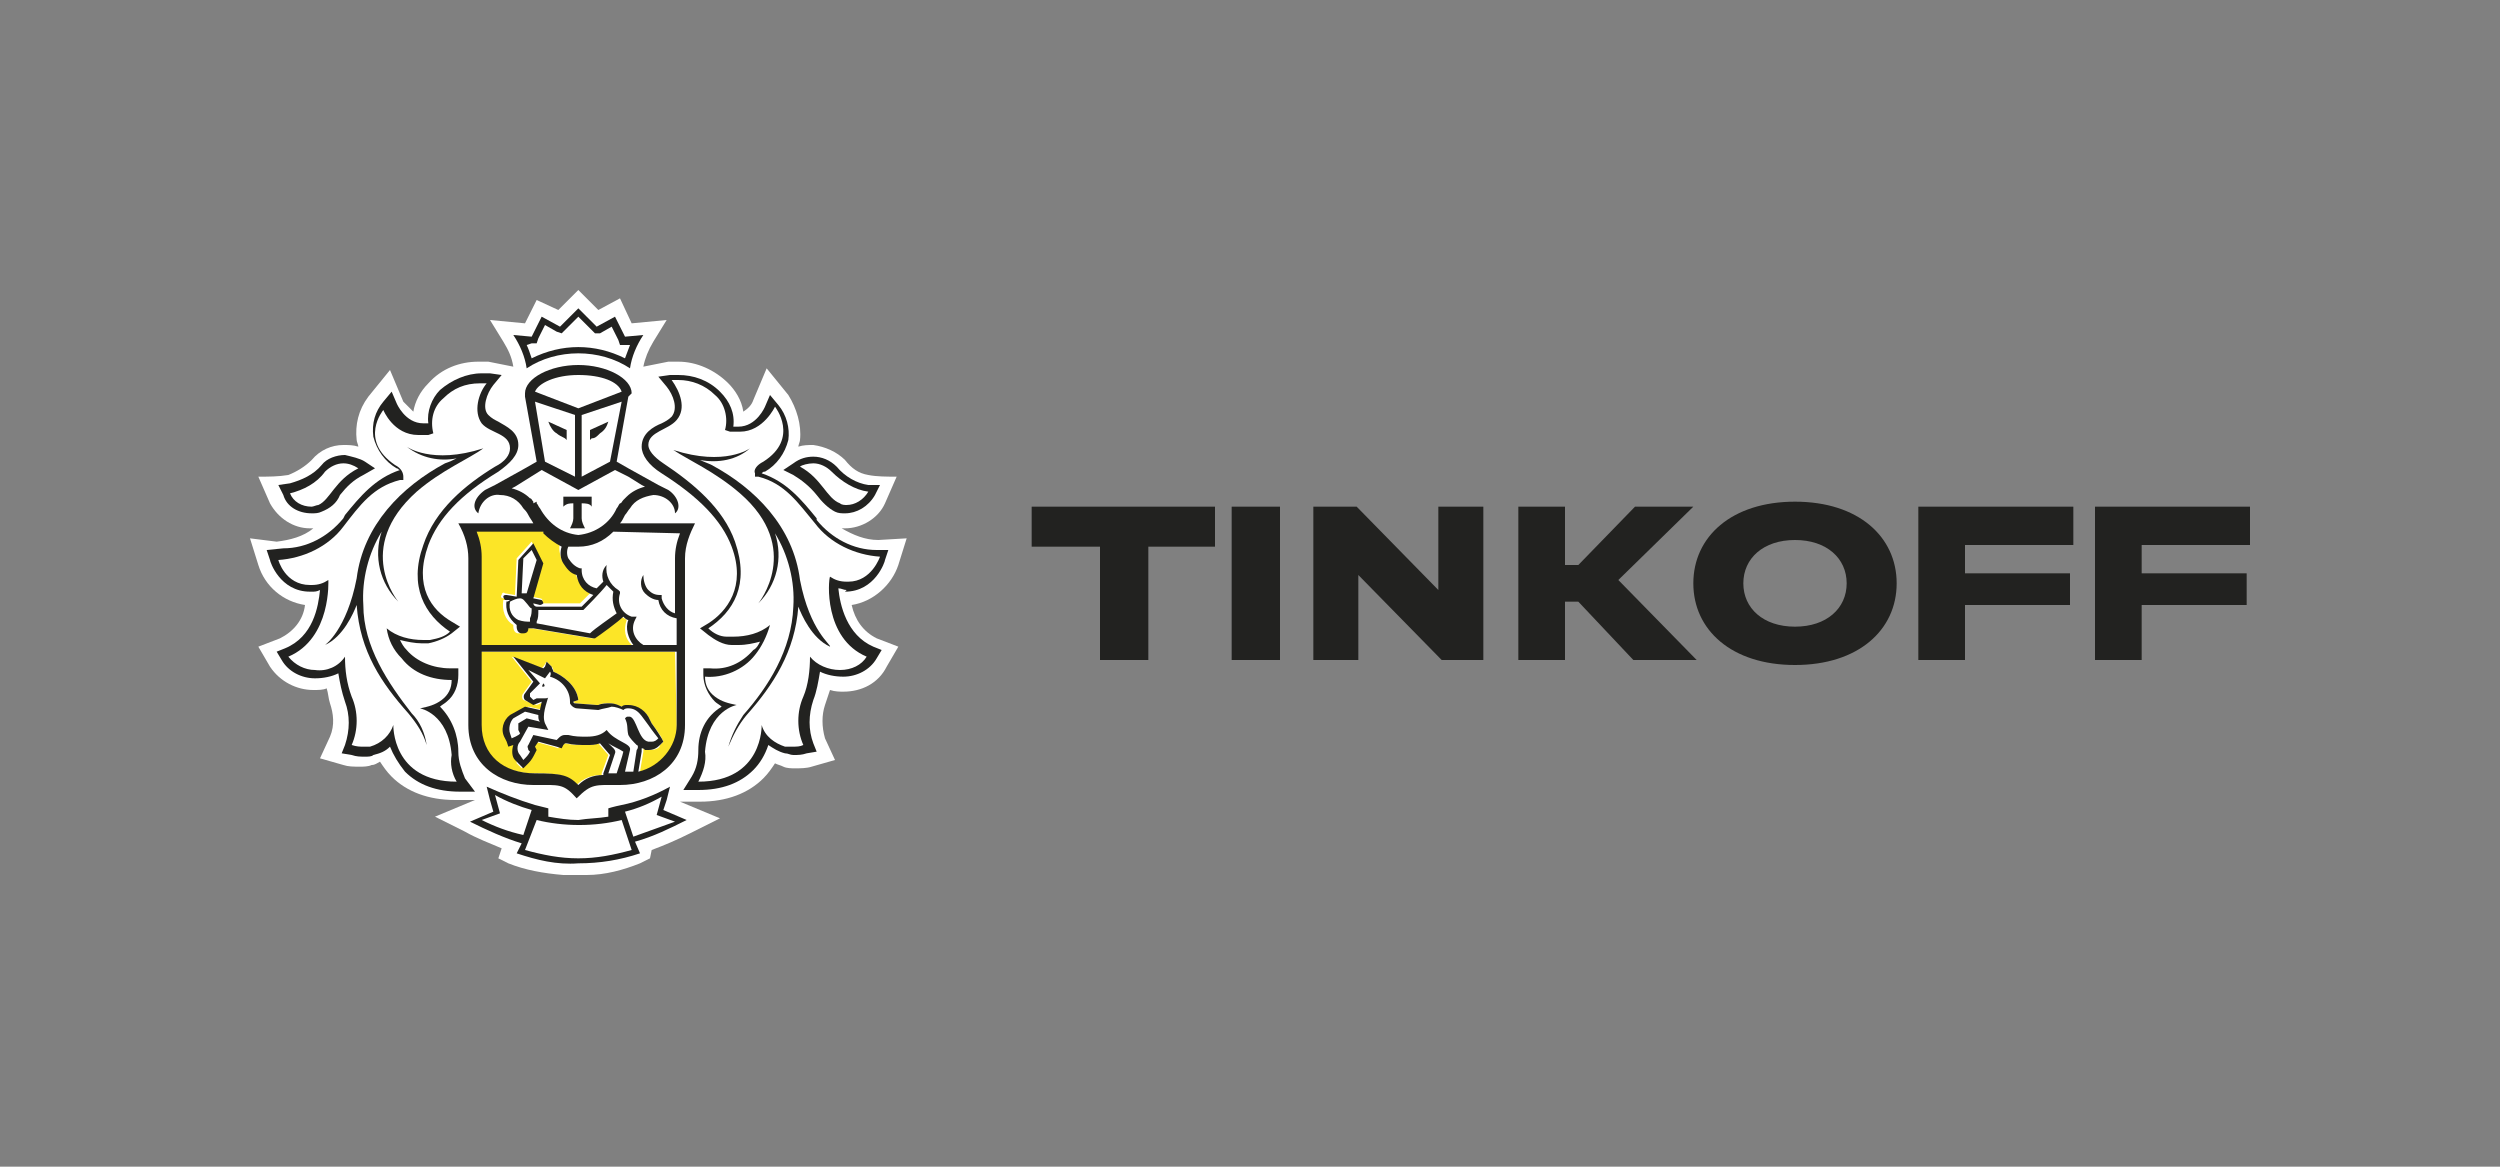 <?xml version="1.0" encoding="UTF-8"?> <!-- Generator: Adobe Illustrator 23.0.5, SVG Export Plug-In . SVG Version: 6.00 Build 0) --> <svg xmlns="http://www.w3.org/2000/svg" xmlns:xlink="http://www.w3.org/1999/xlink" id="Layer_1" x="0px" y="0px" viewBox="0 0 150 70" style="enable-background:new 0 0 150 70;" xml:space="preserve"><rect x="0" y="0" width="150" height="70" fill="#808080" stroke="none"/> <style type="text/css"> .st0{fill:#222220;} .st1{fill:#FFFFFF;} .st2{fill:#FCE527;} </style> <g> <g> <polygon class="st0" points="61.9,32.8 66,32.8 66,39.6 68.9,39.6 68.9,32.8 72.9,32.8 72.9,30.4 61.9,30.4 "></polygon> <rect x="73.9" y="30.4" class="st0" width="2.9" height="9.2"></rect> <polygon class="st0" points="86.3,35.4 81.4,30.4 78.8,30.4 78.8,39.6 81.5,39.6 81.5,34.5 86.5,39.6 89,39.6 89,30.4 86.3,30.4 "></polygon> <polygon class="st0" points="101.6,30.4 98.1,30.4 94.7,33.9 93.9,33.9 93.9,30.4 91.1,30.4 91.1,39.6 93.9,39.6 93.9,36.1 94.7,36.1 98,39.6 101.8,39.6 97.1,34.8 "></polygon> <path class="st0" d="M107.7,30.1c-3.8,0-6.1,2.1-6.1,4.9s2.3,4.9,6.1,4.9s6.1-2.1,6.1-4.9S111.5,30.1,107.7,30.1z M107.7,37.6 c-1.9,0-3.1-1.1-3.1-2.6s1.2-2.6,3.1-2.6s3.1,1.1,3.1,2.6S109.6,37.6,107.7,37.6z"></path> <polygon class="st0" points="115.1,39.6 117.9,39.6 117.9,36.3 124.2,36.3 124.2,34.4 117.9,34.4 117.9,32.7 124.4,32.7 124.4,30.4 115.1,30.4 "></polygon> <polygon class="st0" points="135,32.7 135,30.4 125.7,30.4 125.7,39.6 128.5,39.6 128.5,36.3 134.8,36.3 134.8,34.4 128.5,34.4 128.5,32.7 "></polygon> </g> <g> <path class="st1" d="M53.9,33.9l0.5-1.6l-1.7,0.1c-0.8,0-1.5-0.3-2.2-0.7c0.1,0,0.2,0,0.2,0c1,0,2-0.6,2.4-1.5l0.7-1.6 c-0.6,0-1.2,0-1.7-0.1c-0.6-0.1-1-0.4-1.4-0.9c-0.5-0.5-1.2-0.8-1.9-0.9c-0.3,0-0.6,0-0.9,0.1c0-0.1,0.1-0.3,0.1-0.4 c0.1-0.9-0.2-1.9-0.7-2.7L46,22.1L45.2,24c-0.1,0.3-0.3,0.5-0.6,0.7c-0.1-0.7-0.5-1.3-0.9-1.7c-0.8-0.8-1.9-1.3-3-1.3 c-0.2,0-0.4,0-0.6,0L38.6,22c0.1-0.5,0.3-1,0.6-1.5l0.8-1.3l-2.1,0.2l-0.7-1.5l-1.3,0.7l-1.2-1.2l-1.2,1.2L32.2,18l-0.7,1.4 l-2.1-0.2l0.8,1.3c0.3,0.5,0.5,0.9,0.6,1.5l-1.5-0.3l0,0c-0.2,0-0.4,0-0.6,0c-1.1,0-2.2,0.4-3,1.3c-0.5,0.5-0.8,1.1-0.9,1.7 c-0.2-0.2-0.4-0.4-0.6-0.6l-0.8-1.9l-1.3,1.6c-0.6,0.8-0.8,1.7-0.7,2.6c0,0.1,0.1,0.3,0.1,0.4c-0.3-0.1-0.6-0.1-0.9-0.1 c-0.7,0-1.4,0.3-1.9,0.9c-0.4,0.4-0.9,0.7-1.4,0.9c-0.6,0.1-1.2,0.1-1.8,0.1l0.7,1.6c0.5,0.9,1.4,1.5,2.4,1.5c0.1,0,0.2,0,0.2,0 c-0.6,0.5-1.4,0.7-2.2,0.8L15,32.3l0.5,1.6c0.4,1.3,1.5,2.2,2.8,2.4c-0.1,0.9-0.7,1.6-1.5,2l-1.3,0.5l0.7,1.2 c0.6,0.9,1.6,1.4,2.6,1.4c0.3,0,0.6,0,0.8-0.1c0.1,0.3,0.1,0.6,0.2,0.9c0.2,0.6,0.3,1.3,0,2l-0.6,1.3l1.4,0.4 c0.3,0.1,0.6,0.1,1,0.1c0.2,0,0.5,0,0.7-0.1c0.2,0,0.3-0.1,0.5-0.2c0.2,0.3,0.4,0.6,0.7,0.9c0.9,0.9,2.2,1.4,3.8,1.4l0,0h1.2 l-2.4,1l1.8,0.9c0.7,0.4,1.5,0.7,2.2,1l-0.2,0.6l0.6,0.3c1,0.4,2.1,0.6,3.3,0.7c0,0,0.5,0,0.7,0c0.3,0,0.7,0,0.7,0 c1.1,0,2.2-0.3,3.2-0.7l0.6-0.3l0.1-0.5c0.8-0.3,1.5-0.6,2.3-1l1.8-0.9l-2.4-1H42c1.6,0,2.9-0.5,3.8-1.4c0.3-0.3,0.5-0.6,0.7-0.9 c0.2,0.1,0.3,0.1,0.5,0.2s0.5,0.1,0.7,0.1c0.3,0,0.7,0,1-0.1l1.4-0.4l-0.6-1.3c-0.2-0.7-0.2-1.4,0-2c0.1-0.3,0.2-0.6,0.3-0.9 c0.3,0.1,0.6,0.1,0.8,0.1c1.1,0,2.1-0.5,2.6-1.5l0.7-1.2l-1.3-0.5c-0.8-0.4-1.3-1.1-1.5-2C52.4,36.1,53.5,35.1,53.9,33.9 M30.9,22.5L30.9,22.5L30.9,22.5z"></path> <path class="st1" d="M34.7,22.4c-1.4,0-2.4,0.4-2.6,1l2.6,1l2.6-1C37.1,22.9,36,22.4,34.7,22.4"></path> <path class="st1" d="M34.7,49.6L34.7,49.6c-0.9,0-1.7-0.1-2.5-0.3L31.5,51c2.1,0.6,4.3,0.6,6.4,0l-0.7-1.8 C36.4,49.5,35.6,49.6,34.7,49.6"></path> <path class="st1" d="M39.7,47.8c-0.7,0.4-1.5,0.7-2.2,0.9l0.5,1.5c0.8-0.2,1.7-0.5,2.5-0.9l-1.1-0.4L39.7,47.8z"></path> <path class="st1" d="M29.7,47.8l0.3,1.1l-1.1,0.4c0.8,0.4,1.6,0.7,2.5,0.9l0.5-1.5C31.1,48.5,30.4,48.2,29.7,47.8"></path> <path class="st1" d="M34.7,20.8c1,0,1.9,0.2,2.8,0.7c0.1-0.3,0.2-0.6,0.3-0.8h-0.3h-0.3L37,20.4l-0.4-0.8L35.9,20l-0.3,0.1 l-0.2-0.2l-0.8-0.8l-0.8,0.8l-0.2,0.2L33.3,20l-0.7-0.4l-0.4,0.8l-0.1,0.3h-0.3h-0.3c0.1,0.3,0.2,0.5,0.3,0.8 C32.8,21,33.7,20.7,34.7,20.8"></path> <path class="st1" d="M50.3,30.3c0.1,0,0.3,0.1,0.4,0.1c0.6,0,1.1-0.3,1.3-0.8c-0.9-0.1-1.6-0.6-2.2-1.2c-0.3-0.3-0.7-0.5-1.1-0.5 c-0.3,0-0.6,0.1-0.9,0.3C49.2,28.8,49.5,30,50.3,30.3"></path> <path class="st1" d="M18.7,30.4c0.1,0,0.3,0,0.4-0.1c0.8-0.3,1.1-1.5,2.4-2.2c-0.3-0.2-0.6-0.3-0.9-0.3c-0.4,0-0.8,0.2-1.1,0.5 c-0.6,0.6-1.3,1.1-2.2,1.2C17.6,30,18.1,30.3,18.7,30.4"></path> <path class="st1" d="M50.7,35.1L50.7,35.1c1.5,0,2-1.5,2-1.5l0,0c-1.5-0.1-3-0.8-3.9-2c-1-1.3-1.8-2.4-3.4-2.8h-0.2v-0.2 c0-0.2,0.1-0.5,0.5-0.7c2.2-1.5,0.7-3.3,0.7-3.3S45.7,26,44.2,26h-0.1c-0.2,0-0.3,0-0.5,0h-0.3c0.2-0.8,0-1.6-0.6-2.1 c-0.6-0.6-1.3-0.9-2.2-0.9c-0.1,0-0.3,0-0.4,0c0.5,0.6,0.9,1.7,0.3,2.4c-0.5,0.6-1.7,0.6-1.7,1.5c0,0.4,0.3,0.8,0.9,1.1 c1.8,1.1,3.6,2.6,4.3,4.7c0.9,2.5-0.1,4.2-1.6,5.2c0.3,0.3,0.7,0.4,1.1,0.5c0.1,0,0.3,0,0.4,0c0.8,0,1.6-0.2,2.2-0.7 c-0.1,0.7-0.4,1.3-0.8,1.8c-0.7,0.9-1.8,1.3-3,1.3c0,0.5,0.2,0.9,0.5,1.2c0.4,0.3,0.8,0.4,1.3,0.5c0,0-1.7,0.3-1.9,2.8 c0,0.6-0.1,1.3-0.4,1.8l0,0c3.9,0,3.8-3.4,3.8-3.4c0.2,0.6,0.7,1.1,1.4,1.3c0.1,0,0.3,0,0.4,0c0.2,0,0.4,0,0.7-0.1 c-0.4-0.9-0.4-2,0-2.9c0.3-0.8,0.4-1.6,0.4-2.4c0.4,0.6,1.1,0.9,1.8,0.8l0,0c0.6,0,1.2-0.3,1.6-0.8c-2.6-1.1-2.4-4.6-2.4-4.6 C50,35,50.3,35.1,50.7,35.1 M49.9,38.8c-1.1-0.5-1.7-1.9-1.9-2.4c-0.2,2.7-1.5,4.7-3.1,6.5c-0.5,0.6-0.9,1.2-1.1,1.9 c0.1-0.7,0.4-1.4,0.9-1.9c1.5-1.8,2.9-4,3-6.5c0.1-1.5-0.3-3.1-1.1-4.4c0.5,1.5,0.1,3.1-1,4.2c0,0,2.7-3.2-1.1-6.6 c-1.5-1.3-3.2-2-4-2.6c3.1,1,4.6-0.1,4.6-0.1c-0.8,0.7-1.9,0.9-3,0.7c0.2,0.1,0.4,0.2,0.7,0.3c2.6,1.4,4.9,3.7,5.3,6.9l0,0 C48.6,37.9,49.9,38.7,49.9,38.8"></path> <path class="st1" d="M25.1,42.2c0.5-0.1,0.9-0.2,1.3-0.5S27,41,27,40.5c-1.1,0-2.2-0.4-3-1.3c-0.4-0.5-0.7-1.1-0.9-1.8 c0.6,0.5,1.4,0.7,2.2,0.7c0.1,0,0.3,0,0.4,0c0.4,0,0.8-0.2,1.2-0.5c-1.5-1-2.6-2.6-1.6-5.2c0.7-2,2.5-3.5,4.3-4.7 c0.6-0.4,0.9-0.8,0.9-1.1c0-0.8-1.2-0.9-1.7-1.5c-0.6-0.7-0.2-1.7,0.3-2.4c-0.1,0-0.3,0-0.4,0c-0.8,0-1.6,0.3-2.2,0.9 c-0.6,0.5-0.8,1.4-0.6,2.1l-0.3,0.1c-0.2,0-0.3,0-0.5,0H25c-1.4,0-2.1-1.5-2.1-1.5s-1.5,1.8,0.7,3.3c0.4,0.2,0.6,0.5,0.5,0.7v0.2 h-0.2c-1.6,0.4-2.4,1.6-3.4,2.8c-1,1.2-2.4,1.9-3.9,2l0,0c0,0,0.5,1.5,1.9,1.5h0.1c0.4,0,0.7-0.1,1-0.3c0,0,0.3,3.5-2.4,4.6 c0.3,0.5,0.9,0.8,1.6,0.8l0,0c0.7,0,1.4-0.3,1.8-0.8c0,0.8,0.1,1.7,0.4,2.4c0.4,0.9,0.4,2,0,2.9c0.2,0.1,0.4,0.1,0.7,0.1 c0.1,0,0.3,0,0.4,0c0.6-0.2,1.2-0.6,1.4-1.3c0,0-0.1,3.4,3.8,3.4l0,0c-0.3-0.6-0.4-1.2-0.4-1.8C26.8,42.6,25.1,42.2,25.1,42.2 M24.5,42.8c-1.6-1.8-2.9-3.8-3.1-6.5c-0.2,0.5-0.8,1.9-1.9,2.4c0,0,1.3-0.8,1.9-4l0,0c0.4-3.2,2.7-5.5,5.3-6.9 c0.2-0.1,0.5-0.2,0.7-0.3c-1.1,0.2-2.2,0-3-0.7c0,0,1.5,1.1,4.6,0.1c-0.8,0.6-2.5,1.3-4,2.6c-3.8,3.3-1.1,6.6-1.1,6.6 c-1.1-1.1-1.5-2.7-1-4.2c-0.8,1.3-1.2,2.9-1.1,4.4c0.1,2.6,1.5,4.8,3,6.5c0.4,0.6,0.7,1.2,0.9,1.9C25.3,44,25,43.4,24.5,42.8"></path> <path class="st1" d="M31.8,29.9c0.1,0.1,0.1,0.1,0.2,0.2v0.1l0.2,0.2v0.1c0.1,0.1,0.1,0.2,0.2,0.3c0.4,0.9,1.3,1.5,2.3,1.6 c1-0.1,1.8-0.7,2.3-1.6c0.1-0.1,0.1-0.2,0.2-0.3l0,0c0.1-0.1,0.1-0.2,0.2-0.2l0,0c0.1-0.1,0.1-0.2,0.2-0.2l0,0 c0.3-0.3,0.7-0.5,1.1-0.6l-0.2-0.1l0,0l-0.8-0.5l-0.8-0.5l-2.2,1.2l0,0l-2.2-1.2l-0.8,0.5l-0.8,0.5l0,0l-0.2,0.1 C31.1,29.4,31.5,29.6,31.8,29.9L31.8,29.9 M33.8,29.8h1.8v0.6c-0.2-0.2-0.4-0.2-0.6-0.2v0.9c0,0.2,0.1,0.5,0.2,0.7h-0.9 c0.1-0.2,0.2-0.4,0.2-0.6v-0.9c-0.2,0-0.5,0-0.6,0.2L33.8,29.8z"></path> <path class="st1" d="M34.5,28.6v-3.7l-2.4-0.8l0.6,3.6L34.5,28.6z M34,25.8v0.6l-0.1-0.1c-0.2-0.1-0.3-0.2-0.5-0.3 c-0.3-0.2-0.4-0.4-0.5-0.7L34,25.8z"></path> <path class="st1" d="M36.6,27.7l0.6-3.6l-2.4,0.8v3.7L36.6,27.7z M35.4,25.8l1.1-0.5c-0.1,0.3-0.2,0.6-0.5,0.7 c-0.1,0.1-0.3,0.2-0.5,0.3l-0.1,0.1V25.8z"></path> <path class="st1" d="M31.1,37.2c0.2,0.1,0.4,0.1,0.7,0.1v-0.1v-0.1c0-0.2,0.1-0.4,0.1-0.6c-0.1-0.1-0.2-0.2-0.3-0.3 c-0.1-0.2-0.2-0.3-0.4-0.3c-0.2,0-0.4,0.1-0.6,0.2C30.5,36.6,30.7,37,31.1,37.2"></path> <path class="st1" d="M36.4,35.2c-0.4,0.5-1.3,1.3-1.3,1.4H35h-2.7c0,0.2,0,0.4-0.1,0.7v0.1l3.2,0.6c0.3-0.2,1.3-0.9,1.6-1.2 c-0.2-0.3-0.3-0.8-0.2-1.2C36.7,35.5,36.5,35.4,36.4,35.2"></path> <path class="st1" d="M36.8,32c-0.5,0.6-1.3,0.9-2.1,0.9l0,0c-0.1,0-0.2,0-0.3,0s-0.2,0-0.3,0c-0.1,0.2,0,0.5,0.1,0.7 c0.1,0.3,0.4,0.5,0.7,0.6H35v0.1c0,0.5,0.4,0.9,0.9,1c0.1-0.1,0.3-0.3,0.4-0.4c-0.2-0.3-0.1-0.8,0.2-1c-0.1,0.6,0.2,1.2,0.7,1.5 l0.1,0.1v0.1c-0.2,0.6,0.1,1.2,0.7,1.4l0.2,0.1L38,37.2c-0.2,0.5,0,1.2,0.5,1.5h2V37c-0.6-0.1-1-0.5-1.1-1.1 c-0.3,0-0.6-0.2-0.8-0.4c-0.2-0.3-0.2-0.7,0-1.1c0,0.3,0.1,0.6,0.3,0.9c0.2,0.2,0.4,0.3,0.7,0.3h0.1v0.2c0,0.4,0.3,0.8,0.8,0.9 v-3.3c0-0.5,0.1-1,0.3-1.5L36.8,32L36.8,32z"></path> <polygon class="st1" points="31.3,33.5 31.3,35.6 31.5,35.6 32.1,33.6 31.8,33 "></polygon> <path class="st1" d="M37.7,43L37.7,43c0.4,0.1,0.5,1.4,1.1,1.5c0.1,0,0.1,0,0.2,0c0.2,0,0.3-0.1,0.4-0.2c0,0-0.3-0.5-0.6-0.8 c-0.3-0.4-0.6-1-1.2-1l0,0c-0.1,0-0.2,0-0.3,0.1c-0.2-0.1-0.4-0.2-0.7-0.2s-0.5,0.1-0.8,0.2l0,0l-1.3-0.1c-0.2,0-0.3-0.2-0.4-0.3 l0,0v-0.1c0-0.7-0.5-1.4-1.2-1.5c0,0,0-0.2,0-0.3l-0.3,0.4l-1-0.5l0.7,0.8l-0.6,0.7c-0.1,0.1-0.1,0.1,0,0.2L32,42l0.3-0.2h0.1 c0.1,0,0.2,0,0.3,0s0.2,0,0.3-0.1c0,0.4-0.4,1.1-0.2,1.6l0.2,0.4l-1.2-0.2l-0.5,0.9c-0.2,0.2-0.2,0.6,0,0.8l0.2,0.3 c0.1-0.1,0.3-0.3,0.4-0.5l-0.1-0.1c-0.1-0.1-0.1-0.2,0-0.3l0.3-0.6l1.4,0.3l0.1-0.1c0.1-0.1,0.2-0.2,0.4-0.2c0.1,0,0.1,0,0.2,0 c0.4,0.1,0.7,0.1,1.1,0.1c0.4,0,0.8-0.1,1.2-0.4c0.5,0.7,1.5,0.9,1.4,1.2l-0.3,1.3c0.2,0,0.3,0,0.5,0l0.3-1.3 c0-0.1,0.1-0.3,0.1-0.3c-0.2-0.2-0.4-0.3-0.5-0.6C37.8,43.7,37.9,43.5,37.7,43C37.6,43.1,37.6,43,37.7,43 M32.5,41.2 C32.4,41.2,32.4,41.1,32.5,41.2L32.5,41.2c-0.1-0.2,0-0.2,0-0.2l0,0C32.6,41,32.6,41.1,32.5,41.2C32.7,41.1,32.6,41.2,32.5,41.2"></path> <path class="st1" d="M30.7,44.2c0,0,0.5-0.2,0.5-0.3l-0.1-0.2c-0.1-0.1,0-0.2,0-0.3l0.5-0.3l0.8,0.2c-0.1-0.1-0.1-0.3-0.1-0.4 l-0.8-0.2l-0.7,0.4c-0.3,0.2-0.4,0.5-0.2,0.9L30.7,44.2z"></path> <path class="st1" d="M36.5,46.4H37c0,0,0.4-1.2,0.4-1.3c-0.3-0.1-0.6-0.3-0.9-0.5c0.1,0.2,0.4,0.4,0.4,0.6L36.5,46.4z"></path> <path class="st2" d="M40.5,39.1H28.8v4.4c0,1.8,1.3,2.9,3.2,2.9c1.6,0,2,0.1,2.6,0.7c0.4-0.4,0.9-0.6,1.5-0.6v-0.1l0.4-1.1 l-0.6-0.7c-0.3,0.1-0.5,0.1-0.8,0.1c-0.4,0-0.8,0-1.2-0.1h-0.1c-0.1,0-0.1,0-0.1,0l-0.1,0.1l-0.1,0.2l-0.3-0.1l-1.1-0.3L32,44.8 l0,0l0.1,0.2L32,45.2c-0.1,0.2-0.2,0.5-0.4,0.6l-0.3,0.3L31,45.8v-0.3c-0.2-0.3-0.3-0.6-0.1-0.9l0,0l-0.3,0.1l-0.1-0.3l-0.1-0.2 c-0.2-0.5-0.1-1,0.4-1.3l0.9-0.5l0.9,0.2c0-0.1,0.1-0.4,0.1-0.5l0,0l-0.5,0.2L31.4,42c-0.1-0.1-0.1-0.3,0-0.4l0,0l0.5-0.7 l-1.2-1.5l1.8,0.7l0.1-0.1l0.2-0.3l0.3,0.3c0.1,0.1,0.1,0.2,0.1,0.3c0.5,0.2,1.4,0.8,1.5,1.7l-0.3,0.1l0,0l0.1,0.1l1.3,0.1h0.1 c0.2-0.1,0.4-0.1,0.7-0.1c0.2,0,0.5,0.1,0.7,0.2c0.1,0,0.2-0.1,0.3-0.1h0.1c0.6,0.1,1.1,0.4,1.3,0.9l0.1,0.2 c0.2,0.3,0.6,0.8,0.6,0.9l0.1,0.2l-0.2,0.2c0,0.2-0.3,0.3-0.6,0.3c-0.1,0-0.2,0-0.2,0c-0.1,0-0.2-0.1-0.2-0.1c0,0.1,0,0.2,0,0.2 l-0.2,1.2c1.3-0.3,2.3-1.5,2.2-2.8L40.5,39.1L40.5,39.1z"></path> <path class="st2" d="M28.8,38.7h9.1c-0.4-0.4-0.5-0.9-0.3-1.5c-0.1-0.1-0.2-0.1-0.3-0.2c-0.4,0.3-1.5,1.1-1.7,1.3h-0.1l-3.6-0.6 h-0.1c-0.1,0-0.2,0-0.3,0c0,0.2-0.2,0.3-0.3,0.3h-0.1c-0.2,0-0.3-0.2-0.3-0.4v-0.1c-0.5-0.3-0.7-0.9-0.6-1.5l0,0h0.1 c0,0,0.1,0,0.2-0.1h-0.3c-0.1,0-0.2-0.1-0.1-0.2c0-0.1,0.1-0.2,0.2-0.1l0,0l0.6,0.1l0.1-2.2l0.9-1l0.6,1.2l-0.6,2.1l0.5,0.1 c0.1,0,0.2,0.1,0.1,0.2c0,0.1-0.1,0.1-0.2,0.1l0,0L31.9,36l0,0c0,0.1,0.1,0.2,0.2,0.2h2.7l0.7-0.7c-0.5-0.2-0.9-0.7-1-1.2 c-0.3-0.1-0.6-0.4-0.8-0.7c-0.1-0.3-0.2-0.7-0.1-1c-0.4-0.2-0.8-0.4-1.1-0.8h-4.1c0.2,0.5,0.3,1,0.3,1.5L28.8,38.7L28.8,38.7z"></path> <path class="st0" d="M32.6,41C32.5,41,32.5,41,32.6,41L32.6,41c-0.1,0.2-0.1,0.2,0,0.2l0,0C32.7,41.2,32.7,41.1,32.6,41L32.6,41"></path> <path class="st0" d="M40.5,48.9l-0.7-0.3L40,48l0.2-0.8c-0.9,0.5-1.9,0.9-2.9,1.1c-0.5,0.1-0.8,0.2-0.8,0.2V49 c-0.6,0.1-1.2,0.1-1.8,0.2l0,0c-0.6,0-1.2-0.1-1.8-0.2v-0.5c0,0-0.4-0.1-0.8-0.2c-1-0.3-2-0.7-2.9-1.1l0.2,0.8l0.2,0.7L28.9,49 l-0.7,0.3c1,0.5,2.1,1,3.1,1.3L31,51.2c1.2,0.4,2.4,0.7,3.7,0.6l0,0c1.3,0,2.5-0.2,3.7-0.6l-0.3-0.7c1.1-0.3,2.1-0.8,3.1-1.3 L40.5,48.9z M28.9,49.2l1.1-0.4l-0.3-1.1c0.7,0.4,1.5,0.7,2.2,0.9l-0.5,1.5C30.5,49.9,29.7,49.6,28.9,49.2 M34.7,51.5 c-1.1,0-2.1-0.2-3.2-0.5l0.7-1.8c0.8,0.2,1.7,0.3,2.5,0.3h0.1c0.8,0,1.7-0.1,2.5-0.3l0.6,1.8C36.8,51.3,35.8,51.5,34.7,51.5 M38,50.2l-0.5-1.5c0.8-0.2,1.5-0.5,2.2-0.9l-0.3,1.1l1.1,0.4C39.7,49.6,38.8,49.9,38,50.2"></path> <path class="st0" d="M34.7,21.2c1.1,0,2.2,0.3,3.1,0.9c0.1-0.7,0.4-1.4,0.8-2l-1.1,0.1L36.9,19l-1.1,0.6l-1.1-1.1l-1.1,1.1 L32.5,19l-0.6,1.2l-1.1-0.1c0.4,0.6,0.7,1.3,0.8,2C32.5,21.5,33.6,21.2,34.7,21.2 M31.9,20.6h0.3l0.1-0.3l0.4-0.8l0.7,0.4l0.3,0.1 l0.2-0.2l0.8-0.8l0.8,0.8l0.2,0.2H36l0.7-0.4l0.4,0.8l0.1,0.3h0.3h0.3c-0.1,0.3-0.2,0.5-0.3,0.8c-1.8-0.9-3.8-0.9-5.6,0 c-0.1-0.3-0.2-0.6-0.3-0.8L31.9,20.6z"></path> <path class="st0" d="M50.7,35.5c1.8,0,2.4-1.8,2.4-1.9l0.2-0.6h-0.7l0,0c-1.4,0-2.7-0.7-3.6-1.8l0-0.1c-0.9-1.1-1.8-2.2-3.3-2.7 c0.1-0.1,0.1-0.1,0.2-0.1c0.7-0.4,1.2-1.1,1.4-1.9c0.1-0.7-0.1-1.5-0.6-2.1l-0.5-0.6l-0.3,0.7c0,0-0.5,1.2-1.6,1.2h-0.1H44 c0.1-0.8-0.2-1.5-0.8-2.1c-0.7-0.7-1.6-1-2.5-1c-0.2,0-0.3,0-0.5,0l-0.7,0.1l0.5,0.6c0.4,0.5,0.7,1.3,0.3,1.8 c-0.2,0.2-0.4,0.3-0.6,0.4c-0.5,0.2-1.2,0.6-1.2,1.4c0,0.5,0.4,1.1,1.2,1.6c2.2,1.4,3.6,2.8,4.2,4.4c0.9,2.4-0.3,3.9-1.4,4.6 L42,37.7l0.5,0.4c0.4,0.3,0.9,0.6,1.4,0.6c0.2,0,0.3,0,0.4,0c0.5,0,0.9-0.1,1.3-0.2c-0.1,0.2-0.2,0.4-0.4,0.5 c-0.7,0.8-1.6,1.2-2.6,1.1h-0.4v0.4c0,0.6,0.3,1.2,0.7,1.6c0.1,0.1,0.3,0.2,0.4,0.3c-1,0.6-1.4,1.6-1.4,2.6c0,0.6-0.1,1.1-0.4,1.6 L41,47.4h0.9c1.4,0,2.5-0.4,3.3-1.2c0.4-0.4,0.7-0.9,0.9-1.5c0.3,0.2,0.6,0.4,1,0.5c0.2,0,0.3,0.1,0.5,0.1c0.3,0,0.5,0,0.8-0.1 l0.6-0.1l-0.2-0.5c-0.3-0.8-0.3-1.7,0-2.6c0.2-0.5,0.3-1.1,0.4-1.7c0.4,0.2,0.9,0.3,1.4,0.3c0.8,0,1.6-0.4,2-1.1l0.3-0.5l-0.5-0.2 c-1.6-0.7-2-2.5-2.1-3.5c0.2,0,0.3,0.1,0.5,0.1L50.7,35.5z M52,39.4c-0.3,0.5-0.9,0.8-1.6,0.8l0,0c-0.7,0-1.4-0.3-1.8-0.8 c0,0.8-0.1,1.7-0.4,2.4c-0.4,0.9-0.4,2,0,2.9c-0.2,0.1-0.4,0.1-0.7,0.1c-0.1,0-0.3,0-0.4,0c-0.6-0.2-1.2-0.6-1.4-1.3 c0,0,0.1,3.4-3.8,3.4l0,0c0.3-0.6,0.5-1.2,0.4-1.8c0.2-2.5,1.9-2.8,1.9-2.8c-0.5-0.1-0.9-0.2-1.3-0.5c-0.4-0.3-0.6-0.7-0.6-1.2 c1.1,0.1,2.3-0.4,3-1.3c0.4-0.5,0.7-1.1,0.9-1.8c-0.6,0.5-1.4,0.7-2.2,0.7c-0.1,0-0.3,0-0.4,0c-0.4,0-0.8-0.2-1.1-0.5 c1.5-1,2.5-2.6,1.6-5.2c-0.7-2-2.5-3.5-4.3-4.7c-0.6-0.4-0.9-0.8-0.9-1.1c0-0.8,1.2-0.9,1.7-1.5c0.6-0.7,0.2-1.7-0.3-2.4 c0.1,0,0.3,0,0.4,0c0.8,0,1.6,0.3,2.2,0.9c0.6,0.5,0.8,1.4,0.6,2.1l0.3,0.1c0.2,0,0.3,0,0.5,0h0.1c1.4,0,2.1-1.5,2.1-1.5 s1.5,1.9-0.7,3.3c-0.4,0.2-0.6,0.5-0.5,0.7v0.2h0.2c1.6,0.4,2.4,1.6,3.4,2.8c0.9,1.2,2.4,1.9,3.9,2l0,0c0,0-0.5,1.5-1.9,1.5h-0.1 c-0.4,0-0.7-0.1-1-0.3C49.7,34.8,49.4,38.3,52,39.4"></path> <path class="st0" d="M47.6,28.5c0.5,0.3,1,0.7,1.4,1.2c0.3,0.4,0.7,0.8,1.1,1c0.2,0.1,0.4,0.1,0.6,0.1c0.7,0,1.4-0.4,1.8-1.1 l0.3-0.6h-0.7c-0.7-0.1-1.4-0.5-1.9-1.1c-0.4-0.4-0.9-0.6-1.4-0.6c-0.4,0-0.8,0.1-1.2,0.4L47,28.2L47.6,28.5z M48.8,27.8 c0.4,0,0.8,0.2,1.1,0.5c0.6,0.6,1.4,1.1,2.2,1.2c-0.3,0.5-0.8,0.8-1.3,0.8c-0.1,0-0.3,0-0.4-0.1c-0.8-0.3-1.1-1.5-2.4-2.2 C48.1,27.9,48.5,27.8,48.8,27.8"></path> <path class="st0" d="M48,34.8L48,34.8c-0.4-3.2-2.7-5.5-5.3-6.9c-0.2-0.1-0.5-0.2-0.7-0.3c1.1,0.2,2.2,0,3-0.7 c0,0-1.5,1.1-4.6,0.1c0.9,0.6,2.5,1.3,4,2.6c3.8,3.3,1.1,6.6,1.1,6.6c1.1-1.1,1.5-2.7,1-4.2c0.8,1.3,1.2,2.9,1.1,4.4 c-0.1,2.6-1.5,4.8-3,6.5c-0.4,0.6-0.7,1.2-0.9,1.9c0.3-0.7,0.6-1.3,1.1-1.9c1.6-1.8,2.9-3.8,3.1-6.5c0.2,0.5,0.8,1.9,1.9,2.4 C49.9,38.7,48.6,37.9,48,34.8"></path> <path class="st0" d="M27.9,46.7c-0.2-0.5-0.4-1-0.4-1.6c0-1-0.4-2-1.1-2.7c0.1-0.1,0.3-0.2,0.4-0.3c0.5-0.4,0.7-1,0.7-1.6v-0.4H27 c-1,0-2-0.4-2.6-1.1c-0.2-0.2-0.3-0.4-0.4-0.6c0.4,0.1,0.9,0.2,1.3,0.2c0.1,0,0.3,0,0.4,0c0.5-0.1,1-0.3,1.4-0.6l0.5-0.4l-0.5-0.3 c-1.2-0.7-2.3-2.1-1.4-4.6c0.6-1.6,1.9-3,4.2-4.4c0.7-0.5,1.2-1,1.2-1.6c0-0.8-0.7-1.1-1.2-1.4c-0.2-0.1-0.4-0.2-0.6-0.4 c-0.4-0.4-0.1-1.3,0.3-1.8l0.5-0.6l-0.7-0.1c-0.2,0-0.3,0-0.5,0c-0.9,0-1.8,0.4-2.5,1c-0.5,0.5-0.8,1.3-0.7,2h-0.2h-0.1 c-1.1,0-1.6-1.2-1.6-1.2l-0.3-0.7L23,24.1c-0.5,0.6-0.7,1.3-0.6,2.1c0.2,0.8,0.7,1.5,1.4,1.9c0.1,0,0.1,0.1,0.2,0.1 c-1.5,0.5-2.4,1.6-3.3,2.7l-0.1,0.2c-0.9,1.1-2.2,1.8-3.6,1.8L16,33l0.2,0.6c0,0.1,0.6,1.9,2.4,1.9h0.1c0.2,0,0.3,0,0.5-0.1 c-0.1,1-0.4,2.8-2.1,3.5l-0.5,0.2l0.3,0.5c0.4,0.7,1.2,1.1,2,1.1c0.5,0,1-0.1,1.4-0.3c0.1,0.6,0.2,1.1,0.4,1.7 c0.3,0.8,0.3,1.7,0,2.6l-0.2,0.5l0.6,0.1c0.3,0.1,0.5,0.1,0.8,0.1c0.2,0,0.4,0,0.5-0.1c0.4-0.1,0.7-0.2,1-0.5 c0.2,0.5,0.5,1,0.9,1.5c0.8,0.8,1.9,1.2,3.3,1.2h0.9L27.9,46.7z M27.4,46.9c-3.9,0-3.8-3.4-3.8-3.4c-0.2,0.6-0.7,1.1-1.4,1.3 c-0.1,0-0.3,0-0.4,0c-0.2,0-0.4,0-0.7-0.1c0.4-0.9,0.4-2,0-2.9c-0.3-0.8-0.4-1.6-0.4-2.4c-0.4,0.6-1.1,0.9-1.8,0.8l0,0 c-0.6,0-1.2-0.3-1.6-0.8c2.6-1.1,2.4-4.6,2.4-4.6c-0.3,0.2-0.6,0.3-1,0.3h-0.1c-1.5,0-1.9-1.5-1.9-1.5l0,0c1.5-0.1,3-0.8,3.9-2 c1-1.3,1.8-2.4,3.4-2.8h0.2v-0.2c0-0.2-0.1-0.5-0.5-0.7c-2.2-1.5-0.7-3.3-0.7-3.3s0.6,1.5,2.1,1.5h0.1c0.2,0,0.3,0,0.5,0L26,26 c-0.2-0.8,0-1.6,0.6-2.1c0.6-0.6,1.3-0.9,2.2-0.9c0.1,0,0.3,0,0.4,0c-0.5,0.6-0.8,1.7-0.3,2.4c0.5,0.6,1.7,0.6,1.7,1.5 c0,0.4-0.3,0.8-0.9,1.1c-1.8,1.1-3.6,2.6-4.3,4.7c-0.9,2.5,0.1,4.2,1.6,5.2c-0.3,0.3-0.7,0.4-1.2,0.5c-0.1,0-0.3,0-0.4,0 c-0.8,0-1.6-0.2-2.2-0.7c0.1,0.7,0.4,1.3,0.9,1.8c0.7,0.9,1.8,1.3,3,1.3c0,0.5-0.2,0.9-0.6,1.2c-0.4,0.3-0.8,0.4-1.3,0.5 c0,0,1.7,0.3,1.9,2.8C27,45.8,27.1,46.4,27.4,46.9L27.4,46.9z"></path> <path class="st0" d="M18.7,30.8c0.2,0,0.4,0,0.6-0.1c0.5-0.2,0.9-0.5,1.1-1c0.4-0.5,0.8-0.9,1.4-1.2l0.7-0.4l-0.6-0.4 c-0.3-0.2-0.8-0.3-1.2-0.4c-0.5,0-1.1,0.2-1.4,0.6c-0.5,0.6-1.2,0.9-1.9,1.1l-0.7,0.1l0.3,0.6C17.2,30.4,17.9,30.8,18.7,30.8 M19.5,28.3c0.3-0.3,0.7-0.5,1.1-0.5c0.3,0,0.6,0.1,0.9,0.3c-1.4,0.7-1.7,1.9-2.4,2.2c-0.1,0-0.3,0.1-0.4,0.1 c-0.6,0-1.1-0.3-1.3-0.8C18.2,29.4,19,29,19.5,28.3"></path> <path class="st0" d="M21.8,36.3c-0.1-1.5,0.3-3.1,1.1-4.4c-0.5,1.5-0.1,3.1,1,4.2c0,0-2.7-3.2,1.1-6.6c1.5-1.3,3.2-2,4-2.6 c-3.1,1-4.6-0.1-4.6-0.1c0.9,0.7,2,0.9,3,0.7c-0.2,0.1-0.4,0.2-0.7,0.3c-2.6,1.4-4.9,3.7-5.3,6.9l0,0c-0.6,3.1-1.9,4-1.9,4 c1.1-0.5,1.7-1.9,1.9-2.4c0.2,2.8,1.5,4.7,3.1,6.5c0.5,0.6,0.9,1.2,1.1,1.9c-0.1-0.7-0.4-1.4-0.9-1.9C23.3,41,21.8,38.8,21.8,36.3 "></path> <path class="st0" d="M33.8,29.8v0.6c0.2-0.2,0.4-0.2,0.6-0.2v0.9c0,0.2-0.1,0.4-0.2,0.6h0.9c-0.1-0.2-0.2-0.4-0.2-0.6v-0.9 c0.2,0,0.5,0,0.6,0.2v-0.6H33.8z"></path> <path class="st0" d="M33.4,26c0.1,0.1,0.3,0.2,0.5,0.3l0.1,0.1v-0.6l-1.1-0.5C33,25.6,33.2,25.9,33.4,26"></path> <path class="st0" d="M36,26c0.3-0.2,0.4-0.4,0.5-0.7l-1.1,0.5v0.6l0.1-0.1C35.7,26.3,35.8,26.2,36,26"></path> <path class="st0" d="M37.9,23.6c0-0.9-1.5-1.7-3.2-1.7l0,0c-1.7,0-3.2,0.8-3.2,1.7v0.2l0.7,3.9l-0.7,0.4l-1.8,1l0,0 c0,0-0.4,0.2-0.6,0.3c-0.7,0.5-0.8,1.1-0.4,1.4c0.1-0.7,0.7-1.2,1.3-1.1c0.6,0,1.1,0.3,1.4,0.8c0.1,0.1,0.2,0.2,0.3,0.4 c0.1,0.2,0.2,0.3,0.3,0.5h-4.5c0.4,0.7,0.6,1.4,0.6,2.1v10c0,2.4,1.9,3.6,3.9,3.6c1.6,0,1.8-0.1,2.6,0.8c0.9-0.9,1.1-0.8,2.6-0.8 c2,0,3.9-1.2,3.9-3.6v-10c0-0.8,0.3-1.5,0.6-2.1h-4.5c0.1-0.1,0.2-0.3,0.3-0.5c0.1-0.1,0.2-0.3,0.3-0.4c0.3-0.5,0.8-0.7,1.4-0.8 c0.7,0,1.3,0.5,1.3,1.1c0.4-0.3,0.2-1-0.4-1.4c-0.2-0.1-0.6-0.3-0.6-0.3l0,0l-1.8-1L37,27.7l0.7-3.9L37.9,23.6z M32.1,24.1 l2.4,0.8v3.7l-1.8-0.9L32.1,24.1z M32.6,32c0.3,0.3,0.7,0.6,1.1,0.8c-0.1,0.3-0.1,0.7,0.1,1c0.2,0.3,0.4,0.6,0.8,0.7 c0.1,0.6,0.4,1,1,1.2l-0.7,0.7h-2.7c-0.1,0-0.2-0.1-0.2-0.2l0,0l0.4,0.1l0,0c0.1,0,0.2-0.1,0.2-0.1c0-0.1-0.1-0.2-0.1-0.2L32,35.9 l0.6-2.1L32,32.6l-0.9,1L31,35.8l-0.6-0.1c-0.1,0-0.2,0-0.2,0.1l0,0c0,0.1,0.1,0.2,0.1,0.2h0.3c-0.1,0.1-0.2,0.1-0.2,0.1v0.1V36 c-0.1,0.6,0.1,1.1,0.6,1.5v0.1c0,0.2,0.1,0.4,0.3,0.4h0.1c0.2,0,0.3-0.1,0.3-0.3c0.1,0,0.2,0,0.3,0h0l3.6,0.6h0.1 c0.3-0.2,1.4-1,1.7-1.3c0.1,0.1,0.2,0.2,0.3,0.2c-0.2,0.5,0,1.1,0.3,1.5h-9.1v-5.3c0-0.5-0.1-1-0.3-1.5h4V32z M37,36.8 c-0.4,0.3-1.3,0.9-1.6,1.2l-3.2-0.6v-0.1c0.1-0.2,0.1-0.4,0.1-0.7H35l0.1-0.1c0,0,0.9-0.9,1.3-1.4c0.1,0.1,0.3,0.3,0.4,0.4 C36.7,36,36.8,36.4,37,36.8 M31.6,36.2c0.1,0.1,0.2,0.3,0.3,0.3c0,0.2,0,0.4-0.1,0.6v0.1v0.1c-0.2,0-0.4,0-0.7-0.1 c-0.4-0.2-0.6-0.6-0.5-1.1c0.2-0.1,0.4-0.2,0.6-0.2S31.5,36.1,31.6,36.2 M31.3,35.6l0.1-2.1l0.5-0.5l0.3,0.6l-0.6,2H31.3z M37,46.4h-0.5l0.4-1.2c0.1-0.2-0.2-0.4-0.4-0.6c0.3,0.2,0.6,0.3,0.9,0.5C37.4,45.2,37,46.4,37,46.4 M38.2,45L38,46.3 c-0.2,0-0.3,0-0.5,0l0.3-1.3c0.1-0.4-0.9-0.5-1.4-1.2c-0.3,0.3-0.7,0.4-1.2,0.4c-0.4,0-0.7,0-1.1-0.1c-0.1,0-0.1,0-0.2,0 c-0.2,0-0.3,0.1-0.4,0.2l-0.1,0.1L32,44.1l-0.3,0.6c-0.1,0.1,0,0.2,0,0.3l0.1,0.1c-0.1,0.2-0.2,0.3-0.4,0.5l-0.2-0.3 c-0.2-0.2-0.2-0.6,0-0.8l0.5-0.9l1.2,0.2l-0.2-0.4c-0.2-0.5,0.1-1.2,0.2-1.6c0,0.1-0.1,0.1-0.3,0.1s-0.2,0-0.3,0h-0.1L32,42 l-0.2-0.2c0-0.1,0-0.2,0-0.2l0.6-0.6l-0.7-0.8l1,0.5l0.3-0.4c0.1,0.1,0,0.3,0,0.3c0.7,0.2,1.2,0.8,1.2,1.5v0.1l0,0 c0.1,0.2,0.3,0.3,0.4,0.3l1.3,0.1l0,0c0.3-0.1,0.5-0.1,0.8-0.2c0.2,0,0.5,0.1,0.7,0.2c0.1-0.1,0.2-0.1,0.3-0.1l0,0 c0.6,0,0.8,0.5,1.2,1c0.2,0.3,0.6,0.8,0.6,0.8c-0.1,0.1-0.2,0.2-0.4,0.2c-0.1,0-0.1,0-0.2,0c-0.6-0.1-0.7-1.4-1.1-1.5h-0.1 c-0.1,0-0.1,0-0.2,0.1c0.2,0.4,0.1,0.6,0.2,1c0.1,0.2,0.3,0.4,0.5,0.6C38.3,44.7,38.3,44.9,38.2,45 M31.1,43.8l0.1,0.2 c0,0.1-0.5,0.3-0.5,0.3L30.6,44c-0.1-0.3,0-0.7,0.2-0.9l0.7-0.4l0.8,0.2c0,0.2,0,0.3,0.1,0.4l-0.8-0.2l-0.5,0.3 C31.1,43.6,31.1,43.7,31.1,43.8 M38.3,46.3l0.2-1.2c0-0.1,0-0.2,0-0.2c0.1,0,0.1,0,0.2,0.1c0.1,0,0.2,0,0.2,0 c0.3,0,0.5-0.1,0.7-0.3l0.2-0.2l-0.1-0.2c0,0-0.3-0.5-0.6-0.9L39,43.2c-0.2-0.5-0.7-0.9-1.3-0.9h-0.1c-0.1,0-0.2,0-0.3,0.1 c-0.2-0.1-0.4-0.2-0.7-0.2c-0.2,0-0.5,0-0.7,0.1h-0.1l-1.3-0.1c-0.1,0-0.1-0.1-0.1-0.1l0,0l0.3-0.1c-0.1-0.9-1-1.5-1.5-1.7 c0-0.1-0.1-0.2-0.1-0.3l-0.3-0.3L32.7,40l-0.1,0.1l-1.8-0.7l1.2,1.5l-0.5,0.7c-0.1,0.1-0.1,0.3,0,0.4l0,0l0.5,0.3l0.5-0.2l0,0 c0,0.1-0.1,0.4-0.1,0.5l-0.9-0.2l-0.9,0.5c-0.4,0.3-0.6,0.9-0.3,1.4l0.1,0.2l0.1,0.3l0.3-0.1l0,0c-0.1,0.3-0.1,0.7,0.1,0.9 l0.2,0.2l0.3,0.3l0.3-0.3c0.2-0.2,0.3-0.4,0.4-0.6l0.1-0.2l-0.1-0.2l0,0l0.2-0.3l1.1,0.3l0.3,0.1l0.1-0.2l0.1-0.1c0,0,0,0,0.1,0 l0,0c0.4,0.1,0.8,0.1,1.2,0.1c0.3,0,0.5,0,0.8-0.1l0.6,0.7l-0.4,1.1v0.1c-0.6,0-1.1,0.2-1.5,0.6c-0.6-0.6-1-0.7-2.6-0.7 c-1.9,0-3.2-1.1-3.2-2.9v-4.4h11.7v4.4C40.6,44.8,39.6,46,38.3,46.3 M40.8,32c-0.2,0.5-0.3,1-0.3,1.5v3.3 c-0.4-0.1-0.7-0.5-0.8-0.9v-0.2h-0.1c-0.3,0-0.5-0.1-0.7-0.3c-0.2-0.2-0.3-0.6-0.3-0.9c-0.2,0.3-0.2,0.8,0.1,1.1 c0.2,0.2,0.5,0.4,0.8,0.4c0.1,0.6,0.5,1,1.1,1.1v1.6h-2c-0.5-0.3-0.8-0.9-0.5-1.5l0.1-0.2h-0.3c-0.6-0.2-0.9-0.8-0.7-1.4v-0.1 l-0.1-0.1c-0.5-0.3-0.8-0.9-0.7-1.5c-0.3,0.3-0.3,0.7-0.2,1c-0.1,0.1-0.2,0.2-0.4,0.4c-0.5-0.1-0.9-0.5-0.9-1.1v-0.1h-0.1 c-0.3-0.1-0.5-0.3-0.7-0.6c-0.1-0.2-0.1-0.5,0-0.7c0.1,0,0.2,0,0.3,0s0.2,0,0.3,0l0,0c0.8,0,1.5-0.3,2.1-0.9L40.8,32z M37.7,28.6 l0.8,0.5l0,0l0.2,0.1c-0.4,0.1-0.8,0.3-1.1,0.6l0,0c-0.1,0.1-0.1,0.1-0.2,0.2l0,0c-0.1,0.1-0.1,0.2-0.2,0.2l0,0 c-0.1,0.1-0.1,0.2-0.2,0.3c-0.4,0.9-1.3,1.5-2.3,1.6c-1-0.1-1.8-0.7-2.3-1.6c-0.1-0.1-0.1-0.2-0.2-0.3v-0.1L32,30.2v-0.1 c-0.1-0.1-0.1-0.2-0.2-0.2l0,0c-0.3-0.3-0.7-0.5-1.1-0.6l0.2-0.1l0,0l0.8-0.5l0.8-0.5l2.2,1.2l0,0l2.2-1.2L37.7,28.6z M36.6,27.7 l-1.7,0.9v-3.7l2.4-0.8L36.6,27.7z M34.7,24.5l-2.6-1c0.2-0.5,1.2-1,2.6-1c1.4,0,2.4,0.4,2.6,1L34.7,24.5z"></path> </g> </g> </svg> 